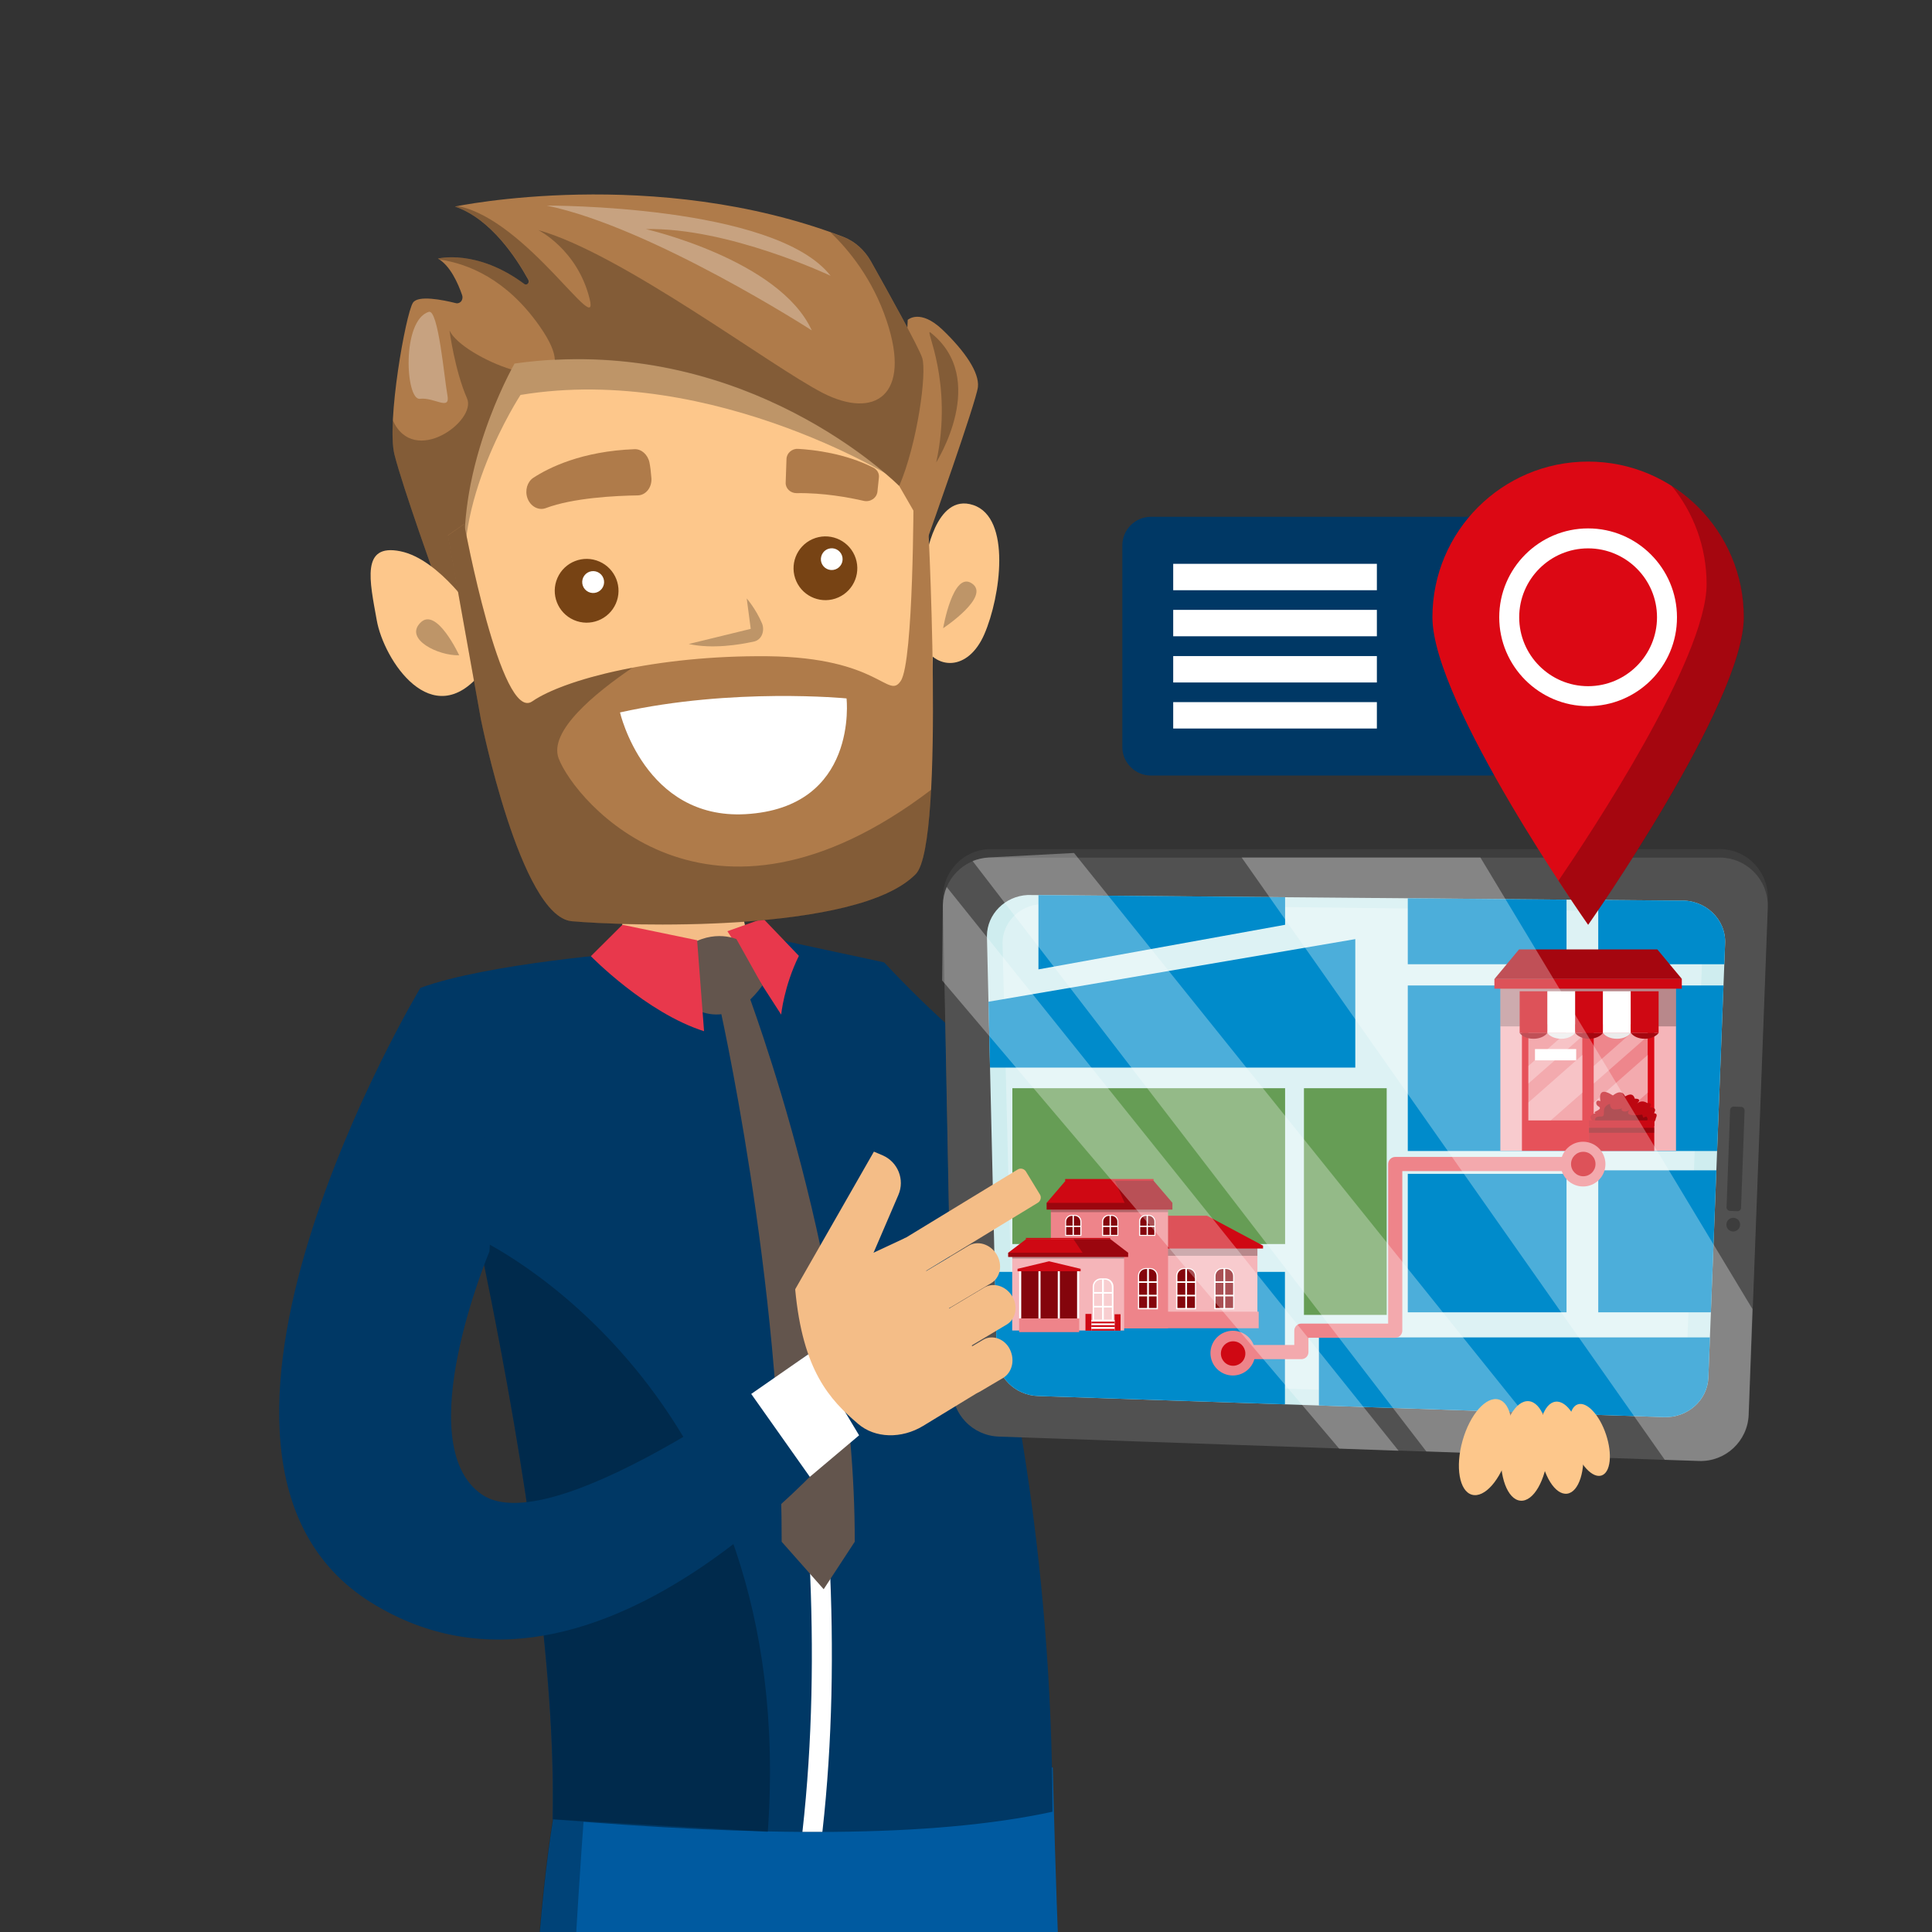 <?xml version="1.0" encoding="utf-8"?>
<!-- Generator: Adobe Illustrator 22.1.0, SVG Export Plug-In . SVG Version: 6.00 Build 0)  -->
<svg version="1.1" id="Character" xmlns="http://www.w3.org/2000/svg" xmlns:xlink="http://www.w3.org/1999/xlink" x="0px" y="0px"
	 viewBox="0 0 1200 1200" style="enable-background:new 0 0 1200 1200;" xml:space="preserve">
<rect x="0" y="0" width="1200" height="1200" fill="#333333" stroke="none"/>
<style type="text/css">
	.st0{clip-path:url(#SVGID_2_);fill:#EAEAEA;}
	.st1{clip-path:url(#SVGID_2_);fill:#003865;}
	.st2{clip-path:url(#SVGID_2_);fill:#005AA0;}
	.st3{opacity:0.25;clip-path:url(#SVGID_2_);}
	.st4{clip-path:url(#SVGID_2_);fill:#7B7979;}
	.st5{clip-path:url(#SVGID_2_);fill:#3D7D92;}
	.st6{clip-path:url(#SVGID_2_);fill:#F4BD87;}
	.st7{clip-path:url(#SVGID_2_);fill:#E8384C;}
	.st8{clip-path:url(#SVGID_2_);}
	.st9{fill:#FDC78B;}
	.st10{opacity:0.25;}
	.st11{fill:#AF7B4A;}
	.st12{opacity:0.3;fill:#FFFFFF;}
	.st13{fill:#774314;}
	.st14{fill:#FFFFFF;}
	.st15{clip-path:url(#SVGID_2_);fill:#FFFFFF;}
	.st16{clip-path:url(#SVGID_2_);fill:#63554D;}
	.st17{clip-path:url(#SVGID_2_);fill:#CFEDEF;}
	.st18{clip-path:url(#SVGID_2_);fill:#3D3D3D;}
	.st19{clip-path:url(#SVGID_2_);fill:#515151;}
	.st20{opacity:0.3;clip-path:url(#SVGID_2_);fill:#FFFFFF;}
	.st21{clip-path:url(#SVGID_4_);}
	.st22{fill:#008BCB;}
	.st23{fill:#669D55;}
	.st24{fill:#F5B5B9;}
	.st25{fill:#EE848A;}
	.st26{fill:#CF0813;}
	.st27{fill:#84050C;}
	.st28{fill:#F8CED0;}
	.st29{fill:#DC0814;}
	.st30{fill:#EE868C;}
	.st31{fill:#A5060F;}
	.st32{fill:#EBEBEB;}
	.st33{fill:#BD0711;}
	.st34{fill:#CA0712;}
	.st35{fill:#F4BD87;}
</style>
<g id="Background">
</g>
<g>
	<defs>
		<rect id="SVGID_1_" x="60.5" y="93.5" width="1106.5" height="1106.5"/>
	</defs>
	<clipPath id="SVGID_2_">
		<use xlink:href="#SVGID_1_"  style="overflow:visible;"/>
	</clipPath>
	<path class="st0" d="M152.2,2049.9c0,24.8,91.5,134,459.6,44.9c246.7-59.7,459.6-20.1,459.6-44.9c0-24.8-205.8-44.9-459.6-44.9
		S152.2,2025.1,152.2,2049.9z"/>
	<path class="st1" d="M979.2,671.5c0,0-184.5,189.1-430.2-73.9l8.9,162.9c0,0,273.7,199.6,421.4-32V671.5z"/>
	<path class="st2" d="M653.9,1097.9c0,0,3.3,144.9,9.4,226.4s47.5,472.3,77.3,556.1l-62,6.1c0,0-149.2-484-150.1-632.9l-64.5-1.7
		c0,0-59.7,193.1-61.1,631l-63.7,1.7c0,0-30.2-539.6,4.3-754.7C343.3,1130,582.8,1069.1,653.9,1097.9z"/>
	<path class="st3" d="M592,1223.5l-32.9,26.1c8.6,179.5,110,556.9,131.7,635.8l-12.2,1.2c0,0-149.2-484-150.1-632.9l-64.5-1.7
		l-1.3-14.9C529.3,1244.5,592,1223.5,592,1223.5z"/>
	<path class="st3" d="M343.3,1130c0,0,7.3-1.8,19.6-4.7c-7.6,102.9-34.9,523.7,4.4,758.6l-28.3,0.8
		C339,1884.6,308.8,1345,343.3,1130z"/>
	<path class="st4" d="M693.4,1915.1c0,0-11.1,58.9-6.9,91.8c0,0,110.8,46.2,311.1,31.3l-3.1-18.8c0,0-177.5-63.4-244-110.7
		C750.5,1908.6,708.3,1900,693.4,1915.1z"/>
	<path class="st4" d="M402.8,1915.1c0,0,28.3,153.4,36.1,171.9c0,0-59.4,19.3-132.8-3c0,0,23.8-150.6,47.3-168.9H402.8z"/>
	<path class="st5" d="M755,1911.7l2.8-53.6c0,0-55.1-30.7-97.4,11l24.3,57C684.7,1926.1,726.7,1930.9,755,1911.7z"/>
	<path class="st5" d="M414.1,1926.7l18.9-71.3c0,0-58.5-18-121.7,6.6l13.4,70.4C324.6,1932.3,381.7,1935.4,414.1,1926.7z"/>
	<path class="st1" d="M261.1,613.6c42-15.4,131.6-22.1,131.6-22.1c2.1,3,91-5.1,89.2-8.2l67,14.4c0,0,104.3,209.4,104.8,527.6
		c-75.6,16.4-183.9,15.4-310.5,4.7C347.6,941,261.1,613.6,261.1,613.6z"/>
	<path class="st6" d="M466.6,591.3l-10.4-44.6l-69.7,4.1l0,46.8C415.1,605.2,441.9,603.4,466.6,591.3z"/>
	<path class="st7" d="M451.8,578.4l33.4,51.8c0,0,1.7-17.6,11-36.5L474,570.5L451.8,578.4z"/>
	<g class="st8">
		<path class="st9" d="M574.9,347.8c0,0,5.9-42,29.6-34.1c23.8,7.9,17,56.9,6.9,80.2c-10.1,23.3-30.6,22.6-38.8,5.1
			C564.3,381.5,574.9,347.8,574.9,347.8z"/>
		<path class="st10" d="M585.8,390.2c0,0,6.1-35.9,17.9-27.8C615.6,370.5,585.8,390.2,585.8,390.2z"/>
		<path class="st9" d="M569,284.6c0,0,19.4,80.1,5.4,191c-0.9,7.4-5.5,13.3-11.8,15.2c-32.1,9.6-134.4,36.6-225,20.6
			c-10.8-1.9-19.8-10.7-23.3-22.6c-9.2-32.1-27.5-98.2-36.1-143.4c-11.7-61.7-23.5-143.3,56.7-142.8
			C415.3,203,540.4,221.3,569,284.6z"/>
		<path class="st10" d="M323.3,245.3c0,0-44.9,68.5-32.6,125.6l-7.5-2.5c-1.8-8.1-3.4-15.9-4.8-23.1
			c-11.7-61.7-23.5-143.3,56.7-142.8c80.3,0.5,205.4,18.8,234,82.1c0,0,4.3,17.9,7.4,48.6c-6-12.9-13.3-29-13.5-30.6
			C562.6,299.9,443.4,225.4,323.3,245.3z"/>
		<path class="st11" d="M558.5,301.8c0.6-2.2,5.3-103.1,5.3-103.1s7.6-7.2,21.6,6.1c13.9,13.3,23,26.6,22,35.6
			c-1,9.1-30.8,92.8-30.8,92.8L558.5,301.8z"/>
		<path class="st11" d="M524,147.2c6.9,2.7,12.9,8,16.9,15c10.1,18,29.7,53.2,31.9,60c3,9.2-3,53.3-14.3,79.6c0,0-95-96.2-238.9-76
			c0,0-49.3,85.5-23.8,156.4l-24.1-19.5c0,0-21.7-60.4-26.7-80.4c-5-20,7-87.5,11.5-94.3c3.2-4.8,18.3-1.8,26.7,0.3
			c1.2,0.3,2.5-0.2,3.3-1.2c0.8-1.1,1-2.6,0.5-3.9c-2.5-7.2-7.4-18.3-15-22.6c0,0,24.2-6.2,53.7,15.8c0.7,0.5,1.6,0.4,2.2-0.2
			c0.6-0.7,0.7-1.7,0.2-2.5c-7.1-12.9-23.1-37.8-45.5-45.4C282.8,128.2,406.7,102.3,524,147.2z"/>
		<path class="st10" d="M335.1,202.5c-20.5-29.2-44.4-38.7-62-41.3c-0.3-0.2-0.7-0.4-1-0.6c0,0,24.2-6.2,53.7,15.8
			c0.7,0.5,1.6,0.4,2.2-0.2c0.6-0.7,0.7-1.7,0.2-2.5c-7.1-12.9-23.1-37.8-45.5-45.4c0,0,0.6-0.1,1.8-0.3
			c42.6,8.5,88.2,83.6,81.7,57.5c-7.6-30.6-31.9-42.6-31.9-42.6C386,157.3,479,227.7,511.1,244.1c32.1,16.4,55.3,1.7,39.6-44.9
			c-8.7-26-23.5-44-34.9-54.9c2.7,1,5.5,2,8.2,3c6.9,2.7,12.9,8,16.9,15c10.1,18,29.7,53.2,31.9,60c3,9.2-3,53.3-14.3,79.6
			c0,0-84-85.1-213.9-78.4C344.5,218.7,341.7,211.9,335.1,202.5z"/>
		<path class="st10" d="M244,261.1c13.1,29.1,52.2,0.3,46.1-13.6c-7.7-17.6-10.9-42.2-10.9-42.2c4,8.5,22.2,19.2,38.4,24.2
			c-9,17.1-44.1,90.5-21.8,152.7l-24.1-19.5c0,0-21.7-60.4-26.7-80.4C243.8,277.5,243.5,269.9,244,261.1z"/>
		<path class="st12" d="M339.6,127.7c0,0,141.7-0.7,176.3,43.6c0,0-63.7-30.2-114.8-29c0,0,83,18.9,103.1,62.9
			C504.2,205.2,404.8,141.1,339.6,127.7z"/>
		<path class="st10" d="M577.9,206.5c-4.1-3.2,14.5,30.4,3.6,80.7C581.5,287.1,614.6,235.4,577.9,206.5z"/>
		<path class="st9" d="M299.2,417.6l-3.4-35.3c0,0-22.5-34.9-47.1-39.9c-24.6-5-19.1,18.3-14.7,42.8
			C238.3,409.7,268.3,456,299.2,417.6z"/>
		<path class="st11" d="M567.4,306.6c0,0,0.1,104.3-7.9,116.3c-8,12-12.9-14.5-82.6-15.3c-69.8-0.7-126.9,14.6-146.3,28
			c-19.3,13.5-42.3-110.2-42.3-110.2l-10.1,7.1l20.5,114.3c0,0,24.6,122.5,56.4,125.4c31.8,2.9,178,8,213.9-29.5
			c18.4-20.4,7-227.3,7-227.3L567.4,306.6z"/>
		<path class="st10" d="M285.2,407c0,0-14.1-30.5-24.1-20.2C251,397,272.2,407.4,285.2,407z"/>
		<path class="st10" d="M463.8,371.7c0,0,5.7,6.5,9.5,15.5c0.9,2.2,0.9,4.8,0,7c-0.9,2.2-2.7,3.7-4.7,4.2
			c-9.4,2.1-26.1,4.8-40.8,1.6l38.5-9.4L463.8,371.7z"/>
		<path class="st11" d="M403.4,287.3c0.5,2.5,0.9,5.7,1.2,9.7c0.4,5.8-3.5,10.6-8.5,10.7c-13.7,0.2-40.2,1.5-57.1,7.9
			c-4.5,1.7-9.6-1.1-11.4-6.2l0,0c-1.7-4.8-0.1-10.1,3.6-12.6c9.6-6.3,30.3-16.6,62.9-17.8C398.4,278.8,402.4,282.4,403.4,287.3z"/>
		<path class="st11" d="M545.9,296.6l-0.9,8.7c-0.4,4-4.4,6.7-8.5,5.8c-9.1-2.1-25.2-5.1-41.8-4.8c-3.8,0-6.9-3-6.7-6.6l0.5-14.6
			c0.1-3.7,3.5-6.6,7.3-6.3c10,0.6,29.1,2.8,46.5,11.6C544.8,291.6,546.2,294,545.9,296.6z"/>
		<g>
			
				<ellipse transform="matrix(0.402 -0.916 0.916 0.402 -118.344 553.071)" class="st13" cx="364.3" cy="367.1" rx="19.8" ry="19.8"/>
			
				<ellipse transform="matrix(0.603 -0.798 0.798 0.603 -142.22 437.387)" class="st14" cx="368.3" cy="361.6" rx="6.8" ry="6.8"/>
		</g>
		<g>
			
				<ellipse transform="matrix(0.914 -0.406 0.406 0.914 -99.108 238.53)" class="st13" cx="512.6" cy="352.9" rx="19.8" ry="19.8"/>
			<path class="st14" d="M509.9,348.2c0.5,3.7,3.9,6.3,7.6,5.8c3.7-0.5,6.3-3.9,5.8-7.6c-0.5-3.7-3.9-6.3-7.6-5.8
				S509.5,344.5,509.9,348.2z"/>
		</g>
		<path class="st12" d="M266.3,193.7c6-1.9,9.7,41.8,11.6,51.8c1.9,10-8.2,1.1-17.1,2.2C251.9,248.8,249.3,199.1,266.3,193.7z"/>
		<g class="st10">
			<path d="M288.3,325.5c0,0,22.9,123.7,42.3,110.2c10.6-7.4,32.7-15.4,62.1-20.9c-23.1,15.7-52.1,39.4-45.7,56.3
				c10.1,26.5,92.7,124.9,231.4,19.4c-1.4,26.3-4.2,46.6-9.4,52.3c-35.9,37.5-182.1,32.4-213.9,29.5
				c-31.8-2.9-56.4-125.4-56.4-125.4l-20.5-114.3L288.3,325.5z"/>
		</g>
		<g>
			<path class="st14" d="M525.8,433.8c0,0-70.6-6.9-140.7,8.7c0,0,15.3,66.6,77.8,63.2C533.5,501.8,525.8,433.8,525.8,433.8z"/>
		</g>
	</g>
	<path class="st15" d="M437.3,589.8c4.1-0.4,8.1-0.8,12.1-1.2c23.2,79.2,86.8,323.8,61.4,549.2c-4.1,0-8.2,0-12.4,0
		C523.6,913.5,460.8,670.2,437.3,589.8z"/>
	<path class="st3" d="M297.3,769.5L297.3,769.5c0,0,199.2,91.8,179.6,368.3c-7.4-0.6-126.1-7.2-133.6-7.8
		C345.7,1025.9,320.5,879.7,297.3,769.5z"/>
	<path class="st16" d="M530.9,957.6c0.2-168-66-339-68-345.6l-16.9,8.7c0.5,1.6,39.7,175,39.5,336.9l26.1,29.5L530.9,957.6z"/>
	<path class="st16" d="M473.5,612.1l-16.1-28.8c0,0-16.9-7.6-34.6,7.7l0.4,29.8C423.2,620.7,448.5,646.8,473.5,612.1z"/>
	<path class="st7" d="M437.3,640.5L433,584l-46.4-9.6L367,593.9C367,593.9,401.3,629.1,437.3,640.5z"/>
	<polygon class="st17" points="949.9,685.1 908.4,710.2 955.5,760.8 993.2,730.4 	"/>
	<path class="st1" d="M943,464c0,9.7-8,17.7-17.7,17.7H714.8c-9.7,0-17.7-8-17.7-17.7V338.7c0-9.7,8-17.7,17.7-17.7h210.5
		c9.7,0,17.7,8,17.7,17.7V464z"/>
	<path class="st18" d="M591.5,857L585.7,557c0.1-15.8,12.5-28.8,28.3-29.6l452.5,0c17.6-0.9,32.1,13.4,31.5,31l-11.8,315
		c-0.6,16.5-14.5,29.4-30.9,28.8l-434.9-15.2C604.2,886.5,591.4,873.2,591.5,857z"/>
	<path class="st19" d="M591.5,862.2l-5.8-299.9c0.1-15.8,12.5-28.8,28.3-29.6l452.5,0c17.6-0.9,32.1,13.4,31.5,31l-11.8,315
		c-0.6,16.5-14.5,29.4-30.9,28.8l-434.9-15.2C604.1,891.7,591.3,878.4,591.5,862.2z"/>
	<path class="st17" d="M619.1,841.4L613,581.3c0.1-13.5,11.2-24.7,25.3-25.4l405.1,3.5c15.7-0.8,28.7,11.5,28.1,26.5l-10.4,269.7
		c-0.5,14.1-12.9,25.1-27.6,24.6l-388.6-13.1C630.5,866.7,619,855.3,619.1,841.4z"/>
	<path class="st20" d="M628.9,833.2l-6.2-247.6c0.1-12.8,10.6-23.4,24-24l384.1,4.6c14.9-0.7,27.2,10.9,26.6,25.1l-9.9,255.4
		c-0.5,13.4-12.2,23.8-26.2,23.3l-368-12.4C639.6,857.2,628.8,846.4,628.9,833.2z"/>
	<path class="st18" d="M1072.4,749.8l2.2-60.4c0-1.2,1.1-2.1,2.3-2.1l4.6,0.2c1.2,0,2.1,1.1,2.1,2.3l-2.2,60.4
		c0,1.2-1.1,2.1-2.3,2.1l-4.6-0.2C1073.3,752,1072.3,751,1072.4,749.8z"/>
	<path class="st18" d="M1076.5,764.9c-2.4,0-4.3-2-4.2-4.3c0-2.4,2-4.3,4.3-4.2c2.4,0,4.3,2,4.2,4.3
		C1080.8,763,1078.9,764.9,1076.5,764.9z"/>
	<g class="st8">
		<defs>
			<path id="SVGID_3_" d="M619.1,841.4L613,581.3c0.1-13.5,11.2-24.7,25.3-25.4l405.1,3.5c15.7-0.8,28.7,11.5,28.1,26.5l-10.4,269.7
				c-0.5,14.1-12.9,25.1-27.6,24.6l-388.6-13.1C630.5,866.7,619,855.3,619.1,841.4z"/>
		</defs>
		<clipPath id="SVGID_4_">
			<use xlink:href="#SVGID_3_"  style="overflow:visible;"/>
		</clipPath>
		<g class="st21">
			<polygon class="st22" points="841.8,663.1 591,663.1 591,626.1 841.8,583.3 			"/>
			<rect x="874.4" y="612.1" class="st22" width="223.5" height="102.8"/>
			<rect x="874.4" y="729.1" class="st22" width="98.6" height="86"/>
			<rect x="992.7" y="726.9" class="st22" width="88.2" height="88.2"/>
			<rect x="874.4" y="512.9" class="st22" width="98.6" height="86"/>
			<rect x="992.7" y="514" class="st22" width="88.2" height="84.9"/>
			<rect x="819.2" y="830.7" class="st22" width="253.1" height="101.7"/>
			<rect x="606.4" y="790" class="st22" width="191.7" height="138.7"/>
			<rect x="628.8" y="675.9" class="st23" width="169.4" height="96.8"/>
			<rect x="809.9" y="675.9" class="st23" width="51.4" height="140.8"/>
			<polygon class="st22" points="645,494.4 645,602.1 798.2,574.4 798.2,490.2 			"/>
		</g>
	</g>
	<g class="st8">
		<rect x="719" y="773.7" class="st24" width="62" height="50.4"/>
		<rect x="697.1" y="814.7" class="st25" width="84.7" height="10.3"/>
		<rect x="719" y="773.7" class="st10" width="62" height="6.3"/>
		<polygon class="st26" points="784.5,775.5 716.6,775.5 716.6,755.1 749.7,755.1 784.5,773.7 		"/>
		<g>
			<path class="st14" d="M766.7,813.2h-12.5v-20.7c0-2.7,2.2-4.9,4.9-4.9h2.6c2.7,0,4.9,2.2,4.9,4.9V813.2z"/>
			<path class="st27" d="M765.9,812.4H755v-19.9c0-2.4,1.9-4.3,4.3-4.3h2.3c2.4,0,4.3,1.9,4.3,4.3V812.4z"/>
			<rect x="759.9" y="787.8" class="st14" width="1.1" height="25"/>
			<rect x="754.4" y="795.8" class="st14" width="12" height="1"/>
			<rect x="754.4" y="804.2" class="st14" width="12" height="1"/>
		</g>
		<rect x="652.7" y="749.7" class="st25" width="72.8" height="75.3"/>
		<rect x="652.7" y="749.7" class="st10" width="72.8" height="3.2"/>
		<g>
			<path class="st14" d="M717.6,767.6h-10.1v-9c0-2.2,1.8-4,4-4h2.1c2.2,0,4,1.8,4,4V767.6z"/>
			<path class="st27" d="M717,767h-8.8v-8.3c0-1.9,1.6-3.5,3.5-3.5h1.8c1.9,0,3.5,1.6,3.5,3.5V767z"/>
			<rect x="712.2" y="754.9" class="st14" width="0.8" height="12.5"/>
			<rect x="707.8" y="761.3" class="st14" width="9.7" height="0.8"/>
		</g>
		<g>
			<path class="st14" d="M694.6,767.6h-10.1v-9c0-2.2,1.8-4,4-4h2.1c2.2,0,4,1.8,4,4V767.6z"/>
			<path class="st27" d="M694,767h-8.8v-8.3c0-1.9,1.6-3.5,3.5-3.5h1.8c1.9,0,3.5,1.6,3.5,3.5V767z"/>
			<rect x="689.2" y="754.9" class="st14" width="0.8" height="12.5"/>
			<rect x="684.8" y="761.3" class="st14" width="9.7" height="0.8"/>
		</g>
		<g>
			<path class="st14" d="M671.7,767.6h-10.1v-9c0-2.2,1.8-4,4-4h2.1c2.2,0,4,1.8,4,4V767.6z"/>
			<path class="st27" d="M671,767h-8.8v-8.3c0-1.9,1.6-3.5,3.5-3.5h1.8c1.9,0,3.5,1.6,3.5,3.5V767z"/>
			<rect x="666.2" y="754.9" class="st14" width="0.8" height="12.5"/>
			<rect x="661.8" y="761.3" class="st14" width="9.7" height="0.8"/>
		</g>
		<polygon class="st26" points="716.5,733.4 661.8,733.4 650.1,747.1 650.1,751.3 728.2,751.3 728.2,747.1 		"/>
		<rect x="661.6" y="732.3" class="st26" width="54.9" height="1.2"/>
		<rect x="650.1" y="747.1" class="st10" width="78.1" height="4.2"/>
		<polygon class="st10" points="692.5,733.4 698.5,747.1 728.2,747.1 716.5,733.4 		"/>
		<g>
			<path class="st14" d="M743,813.2h-12.5v-20.7c0-2.7,2.2-4.9,4.9-4.9h2.6c2.7,0,4.9,2.2,4.9,4.9V813.2z"/>
			<path class="st27" d="M742.2,812.4h-10.9v-19.9c0-2.4,1.9-4.3,4.3-4.3h2.3c2.4,0,4.3,1.9,4.3,4.3V812.4z"/>
			<rect x="736.2" y="787.8" class="st14" width="1.1" height="25"/>
			<rect x="730.7" y="795.8" class="st14" width="12" height="1"/>
			<rect x="730.7" y="804.2" class="st14" width="12" height="1"/>
		</g>
		<g>
			<path class="st14" d="M719.3,813.2h-12.5v-20.7c0-2.7,2.2-4.9,4.9-4.9h2.6c2.7,0,4.9,2.2,4.9,4.9V813.2z"/>
			<path class="st27" d="M718.4,812.4h-10.9v-19.9c0-2.4,1.9-4.3,4.3-4.3h2.3c2.4,0,4.3,1.9,4.3,4.3V812.4z"/>
			<rect x="712.5" y="787.8" class="st14" width="1.1" height="25"/>
			<rect x="707" y="795.8" class="st14" width="12" height="1"/>
			<rect x="707" y="804.2" class="st14" width="12" height="1"/>
		</g>
		<g>
			<rect x="628.7" y="779.7" class="st24" width="69.5" height="46.7"/>
			<g>
				<path class="st14" d="M691.5,820.4h-12.8v-21.3c0-2.8,2.3-5.1,5.1-5.1h2.7c2.8,0,5.1,2.3,5.1,5.1V820.4z"/>
				<path class="st28" d="M690.7,819.6h-11.2v-20.4c0-2.4,2-4.4,4.4-4.4h2.3c2.4,0,4.4,2,4.4,4.4V819.6z"/>
				<rect x="684.5" y="794.3" class="st14" width="1.1" height="25.7"/>
				<rect x="678.9" y="802.5" class="st14" width="12.3" height="1"/>
				<rect x="678.9" y="811.1" class="st14" width="12.3" height="1"/>
			</g>
			<rect x="628.7" y="779.7" class="st10" width="69.5" height="2"/>
			<polygon class="st26" points="689.6,769.6 637.4,769.6 626.2,778.1 626.2,780.7 700.7,780.7 700.7,778.1 			"/>
			<rect x="637.2" y="768.9" class="st26" width="52.4" height="0.7"/>
			<rect x="626.2" y="778.1" class="st10" width="74.5" height="2.6"/>
			<polygon class="st10" points="666.7,769.6 672.4,778.1 700.7,778.1 689.6,769.6 			"/>
			<g>
				<g>
					<rect x="674.2" y="816.1" class="st26" width="3.7" height="10.4"/>
					<rect x="692.3" y="816.3" class="st26" width="3.7" height="10.2"/>
				</g>
			</g>
			<rect x="677.9" y="819.8" class="st14" width="14.4" height="2.2"/>
			<rect x="677.9" y="820.9" class="st26" width="14.4" height="1.1"/>
			<rect x="677.9" y="822" class="st26" width="14.4" height="2.2"/>
			<rect x="677.9" y="822" class="st14" width="14.4" height="1.1"/>
			<rect x="677.9" y="824.2" class="st14" width="14.4" height="2.2"/>
			<rect x="677.9" y="825.4" class="st26" width="14.4" height="1.1"/>
			<rect x="633" y="818.9" class="st25" width="37.3" height="8.5"/>
			<rect x="633.6" y="788.6" class="st27" width="36" height="30.3"/>
			<rect x="633" y="788.6" class="st14" width="1.3" height="30.3"/>
			<rect x="645" y="788.6" class="st14" width="1.3" height="30.3"/>
			<rect x="657" y="788.6" class="st14" width="1.3" height="30.3"/>
			<rect x="669" y="788.6" class="st14" width="1.3" height="30.3"/>
			<polygon class="st26" points="651.6,783.4 632,788.1 632,789.6 671.2,789.6 671.2,788.1 			"/>
		</g>
	</g>
	<g class="st8">
		<g>
			<rect x="931.9" y="611.2" class="st24" width="109.1" height="103.6"/>
			<rect x="931.9" y="611.2" class="st10" width="109.1" height="26.3"/>
			<rect x="945.3" y="636.2" class="st29" width="41.6" height="78.6"/>
			<rect x="949.3" y="640.6" class="st30" width="33.5" height="55.3"/>
			<polygon class="st12" points="982.9,678.6 982.9,655.2 949.3,684.8 949.3,695.9 963.2,695.9 			"/>
			<polygon class="st12" points="949.3,673 982.9,643.5 982.9,640.6 973.7,640.6 949.3,662.1 			"/>
			<rect x="985.9" y="636.2" class="st29" width="41.6" height="63.2"/>
			<rect x="989.9" y="640.6" class="st30" width="33.5" height="55.3"/>
			<polygon class="st12" points="1023.5,678.6 1023.5,655.2 989.9,684.8 989.9,695.9 1003.8,695.9 			"/>
			<polygon class="st12" points="989.9,673 1023.5,643.5 1023.5,640.6 1014.3,640.6 989.9,662.1 			"/>
			<rect x="953.4" y="651.6" class="st14" width="25.6" height="7"/>
			<g>
				<rect x="943.9" y="615.7" class="st26" width="17.3" height="25.9"/>
				<rect x="961.1" y="615.7" class="st14" width="17.3" height="25.9"/>
				<rect x="978.4" y="615.7" class="st26" width="17.3" height="25.9"/>
				<rect x="995.6" y="615.7" class="st14" width="17.3" height="25.9"/>
				<rect x="1012.9" y="615.7" class="st26" width="17.3" height="25.9"/>
				<path class="st31" d="M943.9,641.6c1.6,2.2,4.8,3.6,8.6,3.6s7-1.5,8.6-3.6H943.9z"/>
				<path class="st32" d="M961.1,641.6c1.6,2.2,4.8,3.6,8.6,3.6c3.8,0,7-1.5,8.6-3.6H961.1z"/>
				<path class="st31" d="M978.4,641.6c1.6,2.2,4.8,3.6,8.6,3.6s7-1.5,8.6-3.6H978.4z"/>
				<path class="st32" d="M995.7,641.6c1.6,2.2,4.8,3.6,8.6,3.6s7-1.5,8.6-3.6H995.7z"/>
				<path class="st31" d="M1013,641.6c1.6,2.2,4.8,3.6,8.6,3.6s7-1.5,8.6-3.6H1013z"/>
			</g>
			<path class="st33" d="M989.5,696.4c0,0-4.5-3.1,1.6-5.1c-3.3-0.6,5.6-2,1.6-4.2c-2.1-1.2-1.5-4.6,1.3-3.1
				c-0.9-6.1,1.4-7.7,7.8-3.6c3.2-2.5,5.9-2.9,7.6,0.6c2.9-1.7,5.1-1.8,6,1.4c2.5,0,3.9,0.6,1.4,3c1.9-1.5,3.9-1.8,6.3-0.3
				c2.3-0.1,3.1,0.6,1.6,2.6c3.3,0.2,4.3,1.4,2.4,3.8c2.2-0.1,2.2,1.2,1.4,3c-0.4,3.1-2.8,3.7-6.6,2.6L989.5,696.4z"/>
			<path class="st10" d="M1000,685.6c0,0-0.2,3.5,2.9,3.5c3.1,0,4.7-0.7,4.7-0.7s-1.3,1,0.5,1.8c1.8,0.8,4.2-0.9,4.2-0.9
				s-2.4,2.1,0,3c2.4,0.9,7.7,0,7.7,0l0.6,1.9l1.9-0.7c0,0,2.2,2-0.5,3.2c-2.8,1.2-31,0-31,0s-1.6-3.4,3.2-3.2
				C998.7,693.7,993.1,688,1000,685.6z"/>
			<rect x="986.9" y="695.9" class="st34" width="40.6" height="19"/>
			<rect x="986.9" y="700.5" class="st10" width="40.6" height="3.1"/>
		</g>
		<polygon class="st31" points="1044.7,608.1 928.2,608.1 943.5,589.7 1029.4,589.7 		"/>
		<rect x="928.2" y="608.1" class="st26" width="116.4" height="6"/>
	</g>
	<g class="st8">
		<path class="st29" d="M1083.1,383.4c0,53.4-96.7,191-96.7,191s-96.7-137.6-96.7-191s43.3-96.7,96.7-96.7
			C1039.8,286.7,1083.1,330,1083.1,383.4z"/>
		<path class="st10" d="M1038.3,301.8c13.6,16.6,21.7,37.9,21.7,61c0,46.3-72.6,155.8-92,184.2c10.9,16.7,18.5,27.4,18.5,27.4
			s96.7-137.6,96.7-191C1083.1,349.1,1065.2,318.9,1038.3,301.8z"/>
		<g>
			<circle class="st29" cx="986.4" cy="383.4" r="49"/>
			<path class="st14" d="M986.4,438.6c-30.4,0-55.2-24.8-55.2-55.2c0-30.4,24.8-55.2,55.2-55.2c30.4,0,55.2,24.8,55.2,55.2
				C1041.7,413.9,1016.9,438.6,986.4,438.6z M986.4,340.6c-23.6,0-42.8,19.2-42.8,42.8c0,23.6,19.2,42.8,42.8,42.8
				c23.6,0,42.8-19.2,42.8-42.8C1029.2,359.8,1010,340.6,986.4,340.6z"/>
		</g>
	</g>
	<g class="st8">
		<rect x="728.7" y="350.2" class="st14" width="126.5" height="16.4"/>
		<rect x="728.7" y="378.8" class="st14" width="126.5" height="16.4"/>
		<rect x="728.7" y="407.5" class="st14" width="126.5" height="16.4"/>
		<rect x="728.7" y="436.1" class="st14" width="126.5" height="16.4"/>
	</g>
	<g class="st8">
		<path class="st25" d="M808.3,844.2h-41.6c-2.4,0-4.4-2-4.4-4.4c0-2.4,2-4.4,4.4-4.4h37.2v-8.9c0-2.4,2-4.4,4.4-4.4h53.9V723
			c0-2.4,2-4.4,4.4-4.4h116.2c2.4,0,4.4,2,4.4,4.4c0,2.4-2,4.4-4.4,4.4H871v99.1c0,2.4-2,4.4-4.4,4.4h-53.9v8.9
			C812.7,842.3,810.7,844.2,808.3,844.2z"/>
		
			<ellipse transform="matrix(0.707 -0.707 0.707 0.707 -369.989 787.708)" class="st25" cx="765.9" cy="840.5" rx="13.9" ry="13.9"/>
		
			<ellipse transform="matrix(0.16 -0.987 0.987 0.16 -186.203 1462.17)" class="st26" cx="765.9" cy="840.5" rx="7.6" ry="7.6"/>
		
			<ellipse transform="matrix(0.707 -0.707 0.707 0.707 -223.159 907.15)" class="st25" cx="983.4" cy="723" rx="13.9" ry="13.9"/>
		<circle class="st26" cx="983.4" cy="723" r="7.6"/>
	</g>
	<path class="st20" d="M771.2,532.6L1034,906.7l21.2,0.7c16.5,0.6,30.3-12.3,30.9-28.8l2.4-65.5l-169-280.5L771.2,532.6z"/>
	<path class="st20" d="M967.9,904.4L667.1,529.8l-53.1,2.8c-3.5,0.2-6.8,1-9.9,2.2l281.8,366.7L967.9,904.4z"/>
	<path class="st20" d="M585.6,562.3l-0.4,46.7l246.6,290.8l36.9,1.3L588,550.9C586.5,554.4,585.7,558.2,585.6,562.3z"/>
	<g class="st8">
		
			<ellipse transform="matrix(0.271 -0.963 0.963 0.271 -192.814 1543.046)" class="st9" cx="921.9" cy="898.8" rx="30.7" ry="14.7"/>
		
			<ellipse transform="matrix(8.193317e-02 -0.997 0.997 8.193317e-02 -29.503 1771.089)" class="st9" cx="946.6" cy="901.6" rx="31" ry="14.6"/>
		
			<ellipse transform="matrix(0.992 -0.125 0.125 0.992 -104.652 127.996)" class="st9" cx="969.7" cy="899.6" rx="13.4" ry="28.8"/>
		
			<ellipse transform="matrix(0.948 -0.317 0.317 0.948 -232.707 359.533)" class="st9" cx="987.9" cy="894.5" rx="10.7" ry="23.3"/>
	</g>
	<path class="st1" d="M261.1,613.6c0,0-174.7,291.3-31,381.5C373.8,1085.2,533,884.4,533,884.4l-30-44c0,0-158.3,119.3-203.8,87.8
		c-45.5-31.5,4.8-150.9,4.8-150.9S313.6,665,261.1,613.6z"/>
	<polygon class="st15" points="503,840.5 533.6,891.5 503,917.3 466.6,865.8 	"/>
	<g class="st8">
		<path class="st35" d="M535.4,794.8l-41.5,6l48.9-85.5l5.4,2.3c9.5,4.1,13.9,15.1,9.8,24.6L535.4,794.8z"/>
		<path class="st35" d="M556.1,801l-12.6-20.6l88.6-54c1.7-1.1,4-0.5,5.1,1.2l8.7,14.3c1.1,1.7,0.5,4-1.2,5.1L556.1,801z"/>
		<path class="st35" d="M562.7,768.7l54.9,90l-44.3,27c-13.4,8.1-29.8,7.7-40.3-1.3c-17.7-15.1-34.4-33-39.1-83.6L562.7,768.7z"/>
		<path class="st35" d="M562.9,812.3L562.9,812.3c-3.8-6.3-2.4-14.1,3.3-17.4l35.3-21.1c5.7-3.5,13.6-1.1,17.5,5.3l0,0
			c3.9,6.4,2.4,14.3-3.2,17.8l-35.1,20.9C574.9,821.3,566.9,818.8,562.9,812.3z"/>
		<path class="st35" d="M577.3,835.8L577.3,835.8c-3.9-6.4-2.4-14.4,3.4-17.8l30.5-18.2c5.7-3.5,13.5-1.2,17.4,5.2l0,0
			c3.9,6.3,2.4,14.3-3.3,17.7l-30.7,18.3C588.8,844.5,581.1,842.1,577.3,835.8z"/>
		<path class="st35" d="M591.4,858.9L591.4,858.9c-3.8-6.2-2.2-14.1,3.5-17.4l15.7-9.3c5.3-3.2,12.4-1.1,16,4.7h0
			c4.1,6.8,2.5,15.3-3.6,19l-14.1,8.3C603,867.6,595.2,865.3,591.4,858.9z"/>
	</g>
</g>
</svg>
